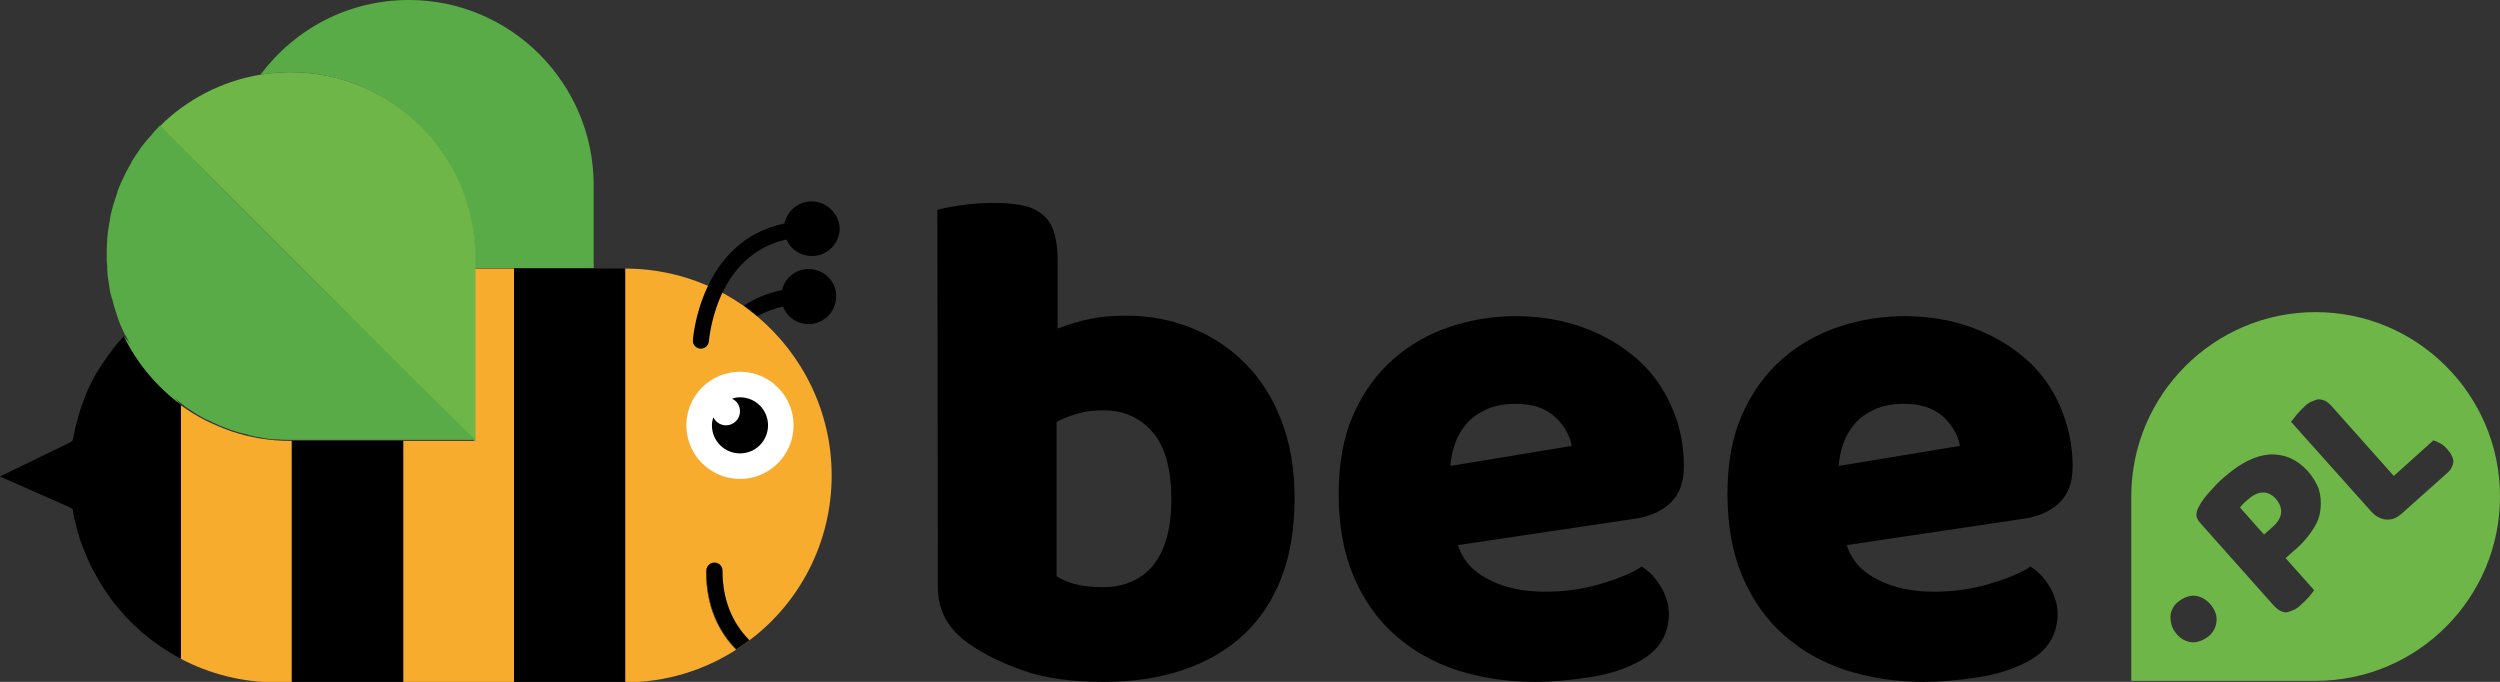 <?xml version="1.0" encoding="utf-8"?>
<!-- Generator: Adobe Illustrator 26.1.0, SVG Export Plug-In . SVG Version: 6.00 Build 0)  -->
<svg version="1.1" id="Layer_1" xmlns="http://www.w3.org/2000/svg" xmlns:xlink="http://www.w3.org/1999/xlink" x="0px" y="0px"
	 viewBox="0 0 499 136.1" style="enable-background:new 0 0 499 136.1;" xml:space="preserve">
<rect x="0" y="0" width="499" height="136.1" fill="#333333" stroke="none"/>
<style type="text/css">
	.st0{fill:#F8AC2E;}
	.st1{fill:#58AB46;}
	.st2{fill:#6DB647;}
	.st3{fill:#FFFFFF;}
</style>
<g id="Warstwa_1-2">
	<g>
		<g>
			<g>
				<path class="st0" d="M144.2,113.9c0-0.9-0.7-1.6-1.6-1.6c-0.9,0-1.6,0.7-1.6,1.6c0,7.2,2.5,12.2,6,15.7c0.9-0.6,1.8-1.2,2.6-1.8
					C146.1,124.3,144.2,119.6,144.2,113.9"/>
				<polyline points="36.1,131.4 36.1,131.4 36.1,131.4 36.1,131.4 				"/>
				<path d="M15.6,83.2c0.4-1.4,0.9-2.8,1.4-4.1C16.5,80.5,16,81.8,15.6,83.2"/>
				<path d="M26.5,124.5c-1.5-1.4-2.8-3-4.1-4.6C23.7,121.5,25,123.1,26.5,124.5"/>
				<path d="M17.1,110.6c-0.6-1.3-1-2.7-1.5-4.2C16,107.9,16.5,109.2,17.1,110.6"/>
				<path d="M24.7,67.1c-1.5,1.7-2.9,3.4-4.1,5.3C21.8,70.5,23.2,68.7,24.7,67.1"/>
				<polygon class="st0" points="36.1,131.4 36.1,131.4 36.1,131.4 				"/>
				<polygon class="st0" points="36.1,80.9 36.1,131.4 36.1,131.4 36.1,131.4 36.1,80.9 				"/>
				<path class="st1" d="M36.1,58.2C36.1,58.2,36.1,58.2,36.1,58.2L36.1,58.2C36.1,58.2,36.1,58.2,36.1,58.2"/>
				<path class="st1" d="M24.7,67.1c2.6,5.5,6.6,10.2,11.4,13.8"/>
				<path class="st2" d="M46,86c-1.7-0.6-3.4-1.3-4.9-2.1C42.7,84.8,44.3,85.5,46,86"/>
				<path class="st2" d="M57.9,88L57.9,88c-0.9,0-1.8,0-2.7-0.1C56.1,88,57,88,57.9,88"/>
				<path class="st2" d="M21.7,44.8c0-0.2,0.1-0.3,0.1-0.5C21.7,44.5,21.7,44.6,21.7,44.8"/>
				<path class="st2" d="M26.2,32.6c0,0,0.1-0.2,0.1-0.3C26.3,32.4,26.2,32.5,26.2,32.6"/>
				<path class="st2" d="M27.9,29.9c0.1-0.1,0.1-0.2,0.2-0.3C28.1,29.7,28,29.8,27.9,29.9"/>
				<path class="st2" d="M24.7,35.2C24.7,35.2,24.7,35.2,24.7,35.2C24.7,35.2,24.7,35.2,24.7,35.2"/>
				<path class="st2" d="M21.3,48.1c0-0.1,0-0.3,0-0.4C21.3,47.8,21.3,48,21.3,48.1"/>
				<path class="st2" d="M22.4,41.5c0-0.2,0.1-0.3,0.1-0.5C22.5,41.2,22.5,41.3,22.4,41.5"/>
				<path class="st2" d="M23.4,38.3c0-0.1,0.1-0.2,0.1-0.4C23.5,38.1,23.5,38.2,23.4,38.3"/>
				<path class="st2" d="M29.9,27.4c0,0,0.2-0.2,0.3-0.3C30.1,27.2,30,27.3,29.9,27.4"/>
				<path class="st2" d="M21.1,51.2L21.1,51.2c0,0.7,0,1.4,0.1,2C21.1,52.6,21.1,51.9,21.1,51.2L21.1,51.2"/>
				<path class="st1" d="M21.3,47.7c0.1-1,0.2-1.9,0.4-2.9C21.5,45.7,21.4,46.7,21.3,47.7"/>
				<path class="st1" d="M24.8,35.2c0.4-0.9,0.9-1.8,1.4-2.6C25.7,33.4,25.2,34.3,24.8,35.2"/>
				<path class="st1" d="M26.3,32.3c0.5-0.8,1-1.6,1.6-2.4C27.4,30.7,26.8,31.5,26.3,32.3"/>
				<path class="st1" d="M21.1,51.2c0-1,0.1-2.1,0.1-3.1C21.2,49.1,21.1,50.2,21.1,51.2"/>
				<path class="st1" d="M28.1,29.6c0.5-0.8,1.1-1.5,1.8-2.2C29.3,28.1,28.7,28.8,28.1,29.6"/>
				<path class="st1" d="M31.9,25.2c-0.6,0.6-1.2,1.2-1.7,1.9C30.7,26.4,31.3,25.8,31.9,25.2L31.9,25.2z"/>
				<path class="st1" d="M21.8,44.3c0.2-0.9,0.4-1.9,0.6-2.8C22.2,42.4,22,43.4,21.8,44.3"/>
				<path class="st1" d="M23.6,38c0.4-0.9,0.7-1.8,1.2-2.7C24.3,36.1,23.9,37,23.6,38"/>
				<path class="st1" d="M22.5,41c0.3-0.9,0.6-1.8,0.9-2.7C23.1,39.2,22.8,40.1,22.5,41"/>
				<g>
					<path class="st0" d="M142.6,112.3c0.9,0,1.6,0.7,1.6,1.6c0,5.7,1.8,10.4,5.4,13.9c10-7.5,16.4-19.5,16.4-32.9
						c0-12.7-5.8-24.1-14.8-31.7c-0.9-0.7-1.8-1.4-2.7-2.1c-6.7-4.7-14.9-7.5-23.8-7.5l0,0v82.6l0,0c8.2,0,15.8-2.4,22.2-6.5
						c-3.4-3.5-6-8.5-6-15.7C141,113,141.7,112.3,142.6,112.3"/>
					<path class="st0" d="M57.9,88c-8.2,0-15.7-2.7-21.8-7.1v50.6c5.7,3,12.2,4.7,19.1,4.7c1,0,2,0.1,3,0V88L57.9,88L57.9,88z"/>
					<path class="st1" d="M94.8,51.2v2.3h7.9h15.8V36.8C118.4,16.5,101.9,0,81.6,0C69.5,0,58.8,5.8,52,14.9c1.9-0.3,3.9-0.5,5.9-0.5
						C78.2,14.4,94.7,30.9,94.8,51.2"/>
					<polygon class="st0" points="94.8,53.6 94.8,73.6 94.8,88 80.5,88 80.4,88 80.4,136.1 102.6,136.1 102.6,135.9 102.6,73.6 
						102.6,53.6 102.6,53.6 102.6,53.6 					"/>
					<path class="st2" d="M57.9,14.4c-2,0-4,0.2-5.9,0.5c-7.8,1.3-14.8,5-20.1,10.3l0.1,0.1l12.9,12.9l15.5,15.5l0.4,0.4l19.7,19.7
						l0.1,0.1h0l14.3,14.3V51.2C94.8,30.9,78.3,14.4,57.9,14.4"/>
					<path class="st1" d="M80.5,73.7L80.5,73.7l-0.1-0.1L60.6,53.9l-0.4-0.4L44.8,38.1L32,25.2l-0.1-0.1c-0.6,0.6-1.2,1.2-1.7,1.9
						c-0.1,0.1-0.2,0.2-0.3,0.3c-0.6,0.7-1.2,1.5-1.8,2.2c-0.1,0.1-0.2,0.2-0.2,0.3c-0.5,0.8-1.1,1.6-1.6,2.4c0,0.1-0.1,0.2-0.1,0.3
						c-0.5,0.9-1,1.7-1.4,2.6c0,0,0,0,0,0c-0.4,0.9-0.8,1.8-1.2,2.7c0,0.1-0.1,0.2-0.1,0.4c-0.3,0.9-0.6,1.8-0.9,2.7
						c0,0.2-0.1,0.3-0.1,0.5c-0.3,0.9-0.5,1.8-0.6,2.8c0,0.2-0.1,0.3-0.1,0.5c-0.2,1-0.3,1.9-0.4,2.9c0,0.1,0,0.3,0,0.4
						c-0.1,1-0.1,2.1-0.1,3.1l0,0c0,0.7,0,1.3,0.1,2c0,0.2,0,0.4,0,0.6c0,0.5,0.1,0.9,0.1,1.4c0,0.2,0.1,0.5,0.1,0.7
						c0.1,0.4,0.1,0.8,0.2,1.3c0,0.2,0.1,0.5,0.1,0.7c0.1,0.4,0.1,0.8,0.3,1.2c0,0.2,0.1,0.5,0.2,0.7c0.1,0.4,0.2,0.8,0.3,1.2
						c0.1,0.2,0.1,0.4,0.2,0.6c0.1,0.4,0.3,0.9,0.4,1.3c0.1,0.2,0.1,0.4,0.2,0.6c0.2,0.5,0.3,0.9,0.5,1.4c0.1,0.1,0.1,0.3,0.2,0.4
						c0.3,0.6,0.5,1.2,0.8,1.7l0.1,0.1c2.6,5.4,6.5,10.1,11.3,13.7l0,0c0.7,0.6,1.5,1.1,2.3,1.6c0,0,0.1,0,0.1,0.1
						c0.8,0.5,1.6,0.9,2.3,1.3c0.1,0,0.2,0.1,0.3,0.1c1.6,0.8,3.2,1.5,4.9,2.1c0.1,0,0.3,0.1,0.4,0.1c0.8,0.3,1.7,0.5,2.5,0.7
						c0.1,0,0.2,0,0.3,0.1c0.8,0.2,1.6,0.4,2.4,0.5c0.1,0,0.3,0,0.4,0.1c0.9,0.1,1.7,0.3,2.6,0.3c0.2,0,0.4,0,0.5,0
						c0.9,0.1,1.8,0.1,2.7,0.1h36.8L80.5,73.7L80.5,73.7z"/>
					<path class="st3" d="M158.4,84.9c0,5.9-4.8,10.7-10.7,10.7S137,90.8,137,84.9c0-5.9,4.8-10.7,10.7-10.7S158.4,79,158.4,84.9"/>
					<path class="st3" d="M146.1,79.5c-0.4-0.2-0.8-0.3-1.2-0.3c-1.6,0-2.8,1.3-2.8,2.8c0,0.4,0.1,0.8,0.3,1.2
						c0.4,1,1.4,1.6,2.5,1.6c1.6,0,2.8-1.3,2.8-2.8C147.7,80.9,147,79.9,146.1,79.5"/>
					<path class="st2" d="M451.7,98.3c-1,0-2,0.5-3,1.4c-0.4,0.3-0.7,0.6-0.9,0.8c-0.2,0.2-0.5,0.5-0.7,0.8l4.8,5.4l1.8-1.6
						c1-0.9,1.5-1.8,1.6-2.7c0.1-0.9-0.2-1.8-1-2.8C453.5,98.7,452.6,98.3,451.7,98.3"/>
					<path class="st2" d="M462.2,62.3c-20.3,0-36.8,16.5-36.8,36.8v36.8h36.8c20.3,0,36.8-16.5,36.8-36.8S482.5,62.3,462.2,62.3
						 M442.3,124.7c-0.3,1.2-1,2.1-2.2,2.8c-1.2,0.7-2.4,0.9-3.5,0.5c-1.1-0.3-2-1.1-2.7-2.2c-0.6-1.1-0.8-2.3-0.6-3.4
						c0.3-1.2,1-2.1,2.2-2.8c1.2-0.7,2.4-0.9,3.5-0.5c1.1,0.4,2,1.1,2.7,2.2S442.6,123.5,442.3,124.7 M463.2,101.4
						c-0.1,1.3-0.5,2.6-1.3,3.9c-0.8,1.3-1.8,2.6-3.2,3.9l-2.5,2.2l5.7,6.4c-0.2,0.3-0.5,0.7-1,1.3c-0.5,0.5-1,1.1-1.5,1.5
						c-0.5,0.5-1,0.9-1.5,1.1s-0.9,0.4-1.4,0.5s-0.9-0.1-1.4-0.3c-0.5-0.3-1-0.7-1.5-1.3l-14.6-16.4c-0.4-0.5-0.6-1-0.6-1.5
						c0-0.5,0.2-1,0.5-1.6c0.5-1,1.3-2,2.2-3c0.9-1,1.8-2,2.9-2.9c3.2-2.8,6.2-4.3,9.1-4.5c2.9-0.1,5.4,1,7.5,3.3
						c1,1.1,1.7,2.3,2.2,3.5C463.2,98.8,463.3,100.1,463.2,101.4 M479.4,102.5c-1,0.9-2,1.3-3.1,1.2c-1.1-0.1-2.1-0.6-3-1.6
						l-16-17.9c0.2-0.3,0.6-0.7,1-1.3c0.5-0.6,1-1.1,1.5-1.6c0.5-0.5,1-0.9,1.5-1.1s0.9-0.4,1.4-0.5c0.5,0,0.9,0.1,1.4,0.3
						c0.5,0.3,1,0.7,1.5,1.3l12.2,13.7l7.9-7.1c0.4,0.1,0.8,0.3,1.4,0.6c0.5,0.3,1,0.7,1.4,1.2c0.8,0.9,1.2,1.8,1.2,2.5
						c-0.1,0.7-0.4,1.4-1,2L479.4,102.5L479.4,102.5z"/>
				</g>
				<g>
					<path d="M162,40.2c-2.7,0-4.9,1.9-5.4,4.4c-16.9,3.5-18.3,23.1-18.3,23.3c-0.1,0.9,0.6,1.6,1.5,1.7c0,0,0.1,0,0.1,0
						c0.8,0,1.5-0.6,1.6-1.5c0,0,0.4-5.3,3.1-10.5c2.8-5.3,7-8.6,12.4-9.8c0.8,2,2.8,3.3,5.1,3.3c3,0,5.5-2.5,5.5-5.5
						C167.5,42.7,165,40.2,162,40.2"/>
					<path d="M161.4,53.7c-2.6,0-4.8,1.8-5.3,4.2c-3,0.6-5.5,1.7-7.6,3.1c0.9,0.6,1.8,1.3,2.7,2.1c1.6-0.9,3.2-1.5,5.1-1.9
						c0.8,2.1,2.8,3.5,5.1,3.5c3,0,5.5-2.5,5.5-5.5C167,56.2,164.5,53.7,161.4,53.7"/>
					<polygon points="118.4,53.6 102.6,53.6 102.6,60 102.6,65.1 102.6,73.6 102.6,124.5 102.6,129.7 102.6,136.1 124.8,136.1 
						124.8,121.3 124.8,53.6 					"/>
					<path d="M144.2,113.9c0-0.9-0.7-1.6-1.6-1.6c-0.9,0-1.6,0.7-1.6,1.6c0,7.2,2.5,12.2,6,15.7c0.9-0.6,1.8-1.2,2.6-1.8
						C146.1,124.3,144.2,119.6,144.2,113.9"/>
					<polygon points="58.3,88 58.3,136 58.3,136.1 80.5,136.1 80.5,127.5 80.5,88 					"/>
					<path d="M24.7,67.1c-1.5,1.7-2.9,3.4-4.1,5.3l-0.1,0.1c-0.4,0.6-0.8,1.3-1.2,1.9c0,0,0,0.1-0.1,0.1c-0.8,1.5-1.6,3-2.2,4.6
						c-0.5,1.3-1,2.7-1.4,4.1c0,0,0,0,0,0.1c-0.2,0.7-0.4,1.5-0.6,2.2c0,0,0,0.1,0,0.1c-0.2,0.8-0.3,1.6-0.5,2.3l0,0L14,88.3L0,95.1
						l14,6.2l0.5,0.3c0.1,0.8,0.3,1.6,0.4,2.3l0.1,0.2c0.2,0.7,0.3,1.4,0.5,2.1c0,0.1,0,0.1,0.1,0.2c0.4,1.4,0.9,2.8,1.5,4.2
						c0.6,1.6,1.4,3.1,2.2,4.5c0,0.1,0.1,0.1,0.1,0.2c0.4,0.6,0.7,1.2,1.1,1.8c0,0.1,0.1,0.1,0.1,0.2c0.6,0.9,1.2,1.7,1.8,2.6
						c1.3,1.6,2.6,3.2,4.1,4.6c0,0,0,0,0.1,0.1c0.5,0.5,1.1,1,1.6,1.5c0,0,0.1,0.1,0.1,0.1c2.4,2,5,3.8,7.8,5.3V80.8
						C31.3,77.2,27.3,72.5,24.7,67.1"/>
					<path d="M147.7,79.3c-0.6,0-1.1,0.1-1.6,0.3c1,0.4,1.6,1.4,1.6,2.5c0,1.6-1.3,2.8-2.8,2.8c-1.1,0-2.1-0.7-2.5-1.6
						c-0.2,0.5-0.3,1-0.3,1.6c0,3.1,2.5,5.6,5.6,5.6c3.1,0,5.6-2.5,5.6-5.6C153.3,81.8,150.8,79.3,147.7,79.3"/>
					<path d="M220.1,117.2c4.3,0,7.7-1.5,10.1-4.4c2.4-3,3.6-7.4,3.6-13.2s-1.2-10.4-3.7-13.3c-2.5-2.9-5.7-4.4-9.9-4.4
						c-1.9,0-3.5,0.2-4.9,0.6c-1.4,0.4-2.9,0.9-4.4,1.7v30.8c1,0.7,2.3,1.2,3.7,1.6C216.2,117,218,117.2,220.1,117.2 M187.1,41.9
						c0.9-0.3,2.5-0.6,4.5-0.9c2.1-0.3,4.2-0.5,6.4-0.5s3.9,0.1,5.6,0.4c1.7,0.3,3,0.8,4.2,1.7c1.1,0.8,2,2,2.5,3.5s0.8,3.4,0.8,5.7
						v13.8c2.3-0.9,4.6-1.6,6.7-2c2.1-0.4,4.4-0.6,7-0.6c4.5,0,8.8,0.8,12.9,2.4c4,1.6,7.6,3.9,10.7,7c3.1,3.1,5.6,6.9,7.3,11.4
						c1.8,4.5,2.7,9.7,2.7,15.7s-0.9,11.5-2.7,16c-1.8,4.6-4.4,8.4-7.7,11.4c-3.3,3-7.3,5.3-12.1,6.9c-4.8,1.6-10,2.3-15.7,2.3
						c-6.2,0-11.5-0.7-15.8-2.2c-4.3-1.5-8-3.3-11-5.4c-4.2-2.9-6.2-6.7-6.2-11.3L187.1,41.9L187.1,41.9z"/>
					<path d="M302.5,80.6c-2.3,0-4.2,0.4-5.8,1.1c-1.7,0.8-3,1.7-4,2.9c-1,1.2-1.8,2.5-2.3,4c-0.5,1.5-0.8,2.9-0.9,4.4l24.2-4
						c-0.3-1.9-1.3-3.8-3.1-5.6C308.6,81.5,306,80.6,302.5,80.6 M306.4,136.1c-5.6,0-10.7-0.8-15.5-2.3c-4.8-1.6-8.9-3.9-12.4-7
						c-3.5-3.1-6.3-7-8.3-11.7c-2-4.7-3-10.2-3-16.5s1-11.6,3-16c2-4.5,4.7-8.1,8-11s7.1-5,11.3-6.4c4.2-1.4,8.6-2.1,13-2.1
						c5,0,9.5,0.8,13.6,2.3c4.1,1.5,7.6,3.6,10.6,6.2c3,2.6,5.3,5.8,6.9,9.5c1.7,3.7,2.5,7.7,2.5,12c0,3.2-0.9,5.6-2.7,7.3
						s-4.3,2.8-7.5,3.2l-34.9,5.2c1,3.1,3.1,5.4,6.4,7c3.2,1.6,6.9,2.3,11,2.3c3.9,0,7.5-0.5,10.9-1.5s6.2-2.1,8.4-3.5
						c1.5,0.9,2.8,2.3,3.8,4c1,1.7,1.6,3.5,1.6,5.4c0,4.2-2,7.4-5.9,9.5c-3,1.6-6.4,2.7-10.2,3.2
						C313.3,135.8,309.7,136.1,306.4,136.1"/>
					<path d="M380,80.6c-2.3,0-4.2,0.4-5.8,1.1c-1.7,0.8-3,1.7-4,2.9c-1,1.2-1.8,2.5-2.3,4c-0.5,1.5-0.8,2.9-0.9,4.4l24.2-4
						c-0.3-1.9-1.3-3.8-3.1-5.6C386.1,81.5,383.5,80.6,380,80.6 M384,136.1c-5.6,0-10.7-0.8-15.5-2.3c-4.8-1.6-8.9-3.9-12.4-7
						c-3.5-3.1-6.3-7-8.3-11.7c-2-4.7-3-10.2-3-16.5s1-11.6,3-16c2-4.5,4.7-8.1,8-11s7.1-5,11.3-6.4c4.2-1.4,8.6-2.1,13-2.1
						c5,0,9.5,0.8,13.6,2.3c4.1,1.5,7.6,3.6,10.6,6.2c3,2.6,5.3,5.8,6.9,9.5c1.6,3.7,2.5,7.7,2.5,12c0,3.2-0.9,5.6-2.7,7.3
						s-4.3,2.8-7.5,3.2l-34.9,5.2c1,3.1,3.1,5.4,6.4,7c3.2,1.6,6.9,2.3,11,2.3c3.9,0,7.5-0.5,10.9-1.5s6.2-2.1,8.4-3.5
						c1.5,0.9,2.8,2.3,3.8,4c1,1.7,1.6,3.5,1.6,5.4c0,4.2-2,7.4-5.9,9.5c-3,1.6-6.4,2.7-10.2,3.2C390.8,135.8,387.3,136.1,384,136.1
						"/>
				</g>
			</g>
		</g>
	</g>
</g>
</svg>

